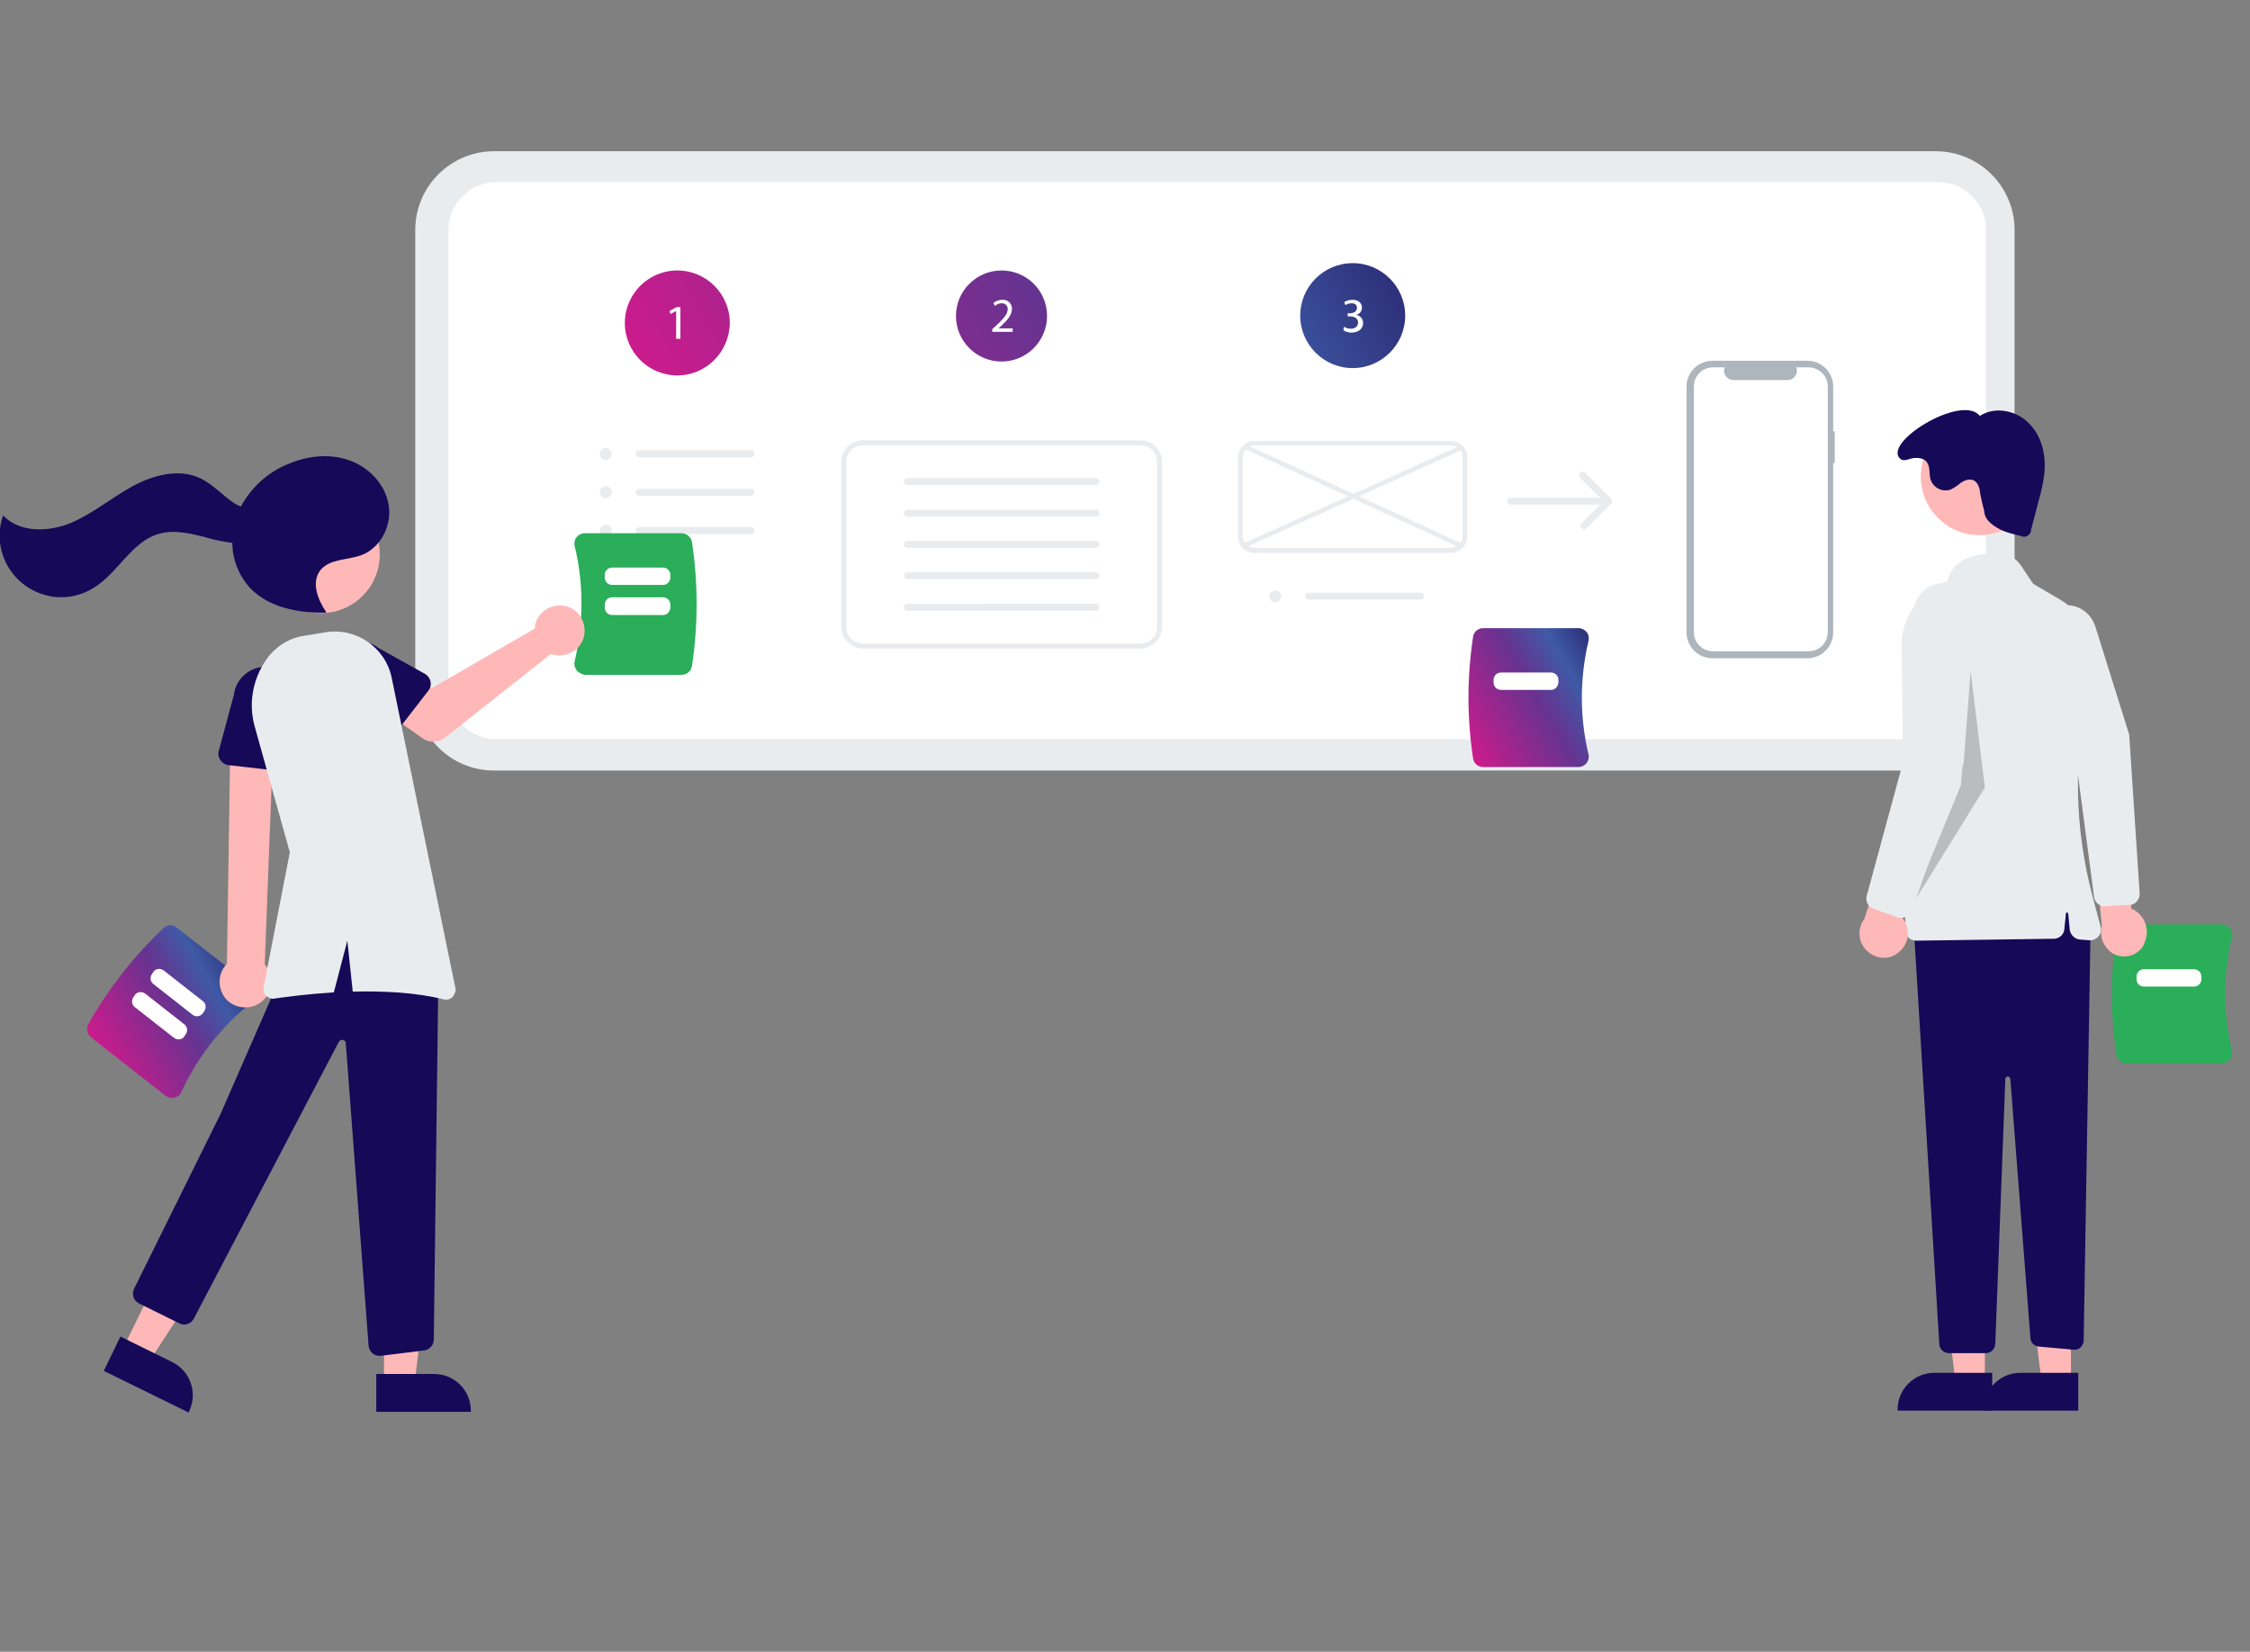 <svg version="1.1" id="a2525de1-ea14-4c9e-818b-1d269b9a5d3c" xmlns="http://www.w3.org/2000/svg" x="0" y="0" viewBox="0 0 583 428.1" xml:space="preserve"><rect x="0" y="0" width="583" height="428.1" fill="#808080" stroke="none"/><style type="text/css">.st0{fill:#e9ecef}.st1{fill:#fff}.st4{fill:#2aae59}.st7{fill:#ffb8b8}.st8{fill:#150958}</style><path class="st0" d="M501.6 199.7H128c-11.3 0-20.4-9.2-20.4-20.4V59.6c0-11.3 9.2-20.4 20.4-20.4h373.6c11.3 0 20.4 9.2 20.4 20.4v119.6c.1 11.3-9.1 20.5-20.4 20.5z"/><path class="st1" d="M128.6 47.2c-6.8 0-12.4 5.6-12.4 12.4v119.6c0 6.8 5.6 12.4 12.4 12.4h373.6c6.8 0 12.4-5.6 12.4-12.4V59.6c0-6.8-5.6-12.4-12.4-12.4H128.6z"/><linearGradient id="SVGID_1_" gradientUnits="userSpaceOnUse" x1="185.178" y1="127.682" x2="340.769" y2="37.852"><stop offset="0" stop-color="#cc1b8c"/><stop offset=".541" stop-color="#663390"/><stop offset=".787" stop-color="#3f5aa6"/><stop offset="1" stop-color="#2e307a"/></linearGradient><path d="M175.5 97.3c-7.5 0-13.6-6.1-13.6-13.6s6.1-13.6 13.6-13.6 13.6 6.1 13.6 13.6c-.1 7.5-6.1 13.6-13.6 13.6zm84-27.2c-6.5 0-11.8 5.3-11.8 11.8 0 6.5 5.3 11.8 11.8 11.8 6.5 0 11.8-5.3 11.8-11.8 0-6.6-5.3-11.8-11.8-11.8zm91 25.3c-7.5 0-13.6-6.1-13.6-13.6s6.1-13.6 13.6-13.6 13.6 6.1 13.6 13.6-6.1 13.6-13.6 13.6z" fill="url(#SVGID_1_)"/><path class="st1" d="M175.2 80.6l-1.5.8-.2-.8 1.8-1h1v8.2h-1.1v-7.2z"/><path class="st0" d="M156.9 119.2c.9 0 1.6-.7 1.6-1.5 0-.9-.7-1.6-1.5-1.6s-1.6.7-1.6 1.5v.1c0 .8.7 1.5 1.5 1.5zm0 9.9c.9 0 1.6-.7 1.6-1.5 0-.9-.7-1.6-1.5-1.6s-1.6.7-1.6 1.5v.1c0 .8.7 1.5 1.5 1.5zm0 10c.9 0 1.6-.7 1.6-1.5 0-.9-.7-1.6-1.5-1.6-.9 0-1.6.7-1.6 1.5v.1c0 .8.7 1.5 1.5 1.5zm37.7-20.6h-29c-.5 0-.9-.4-.9-.9s.4-.9.9-.9h29c.5 0 .9.4.9.9s-.4.9-.9.9zm0 10h-29c-.5 0-.9-.4-.9-.9s.4-.9.9-.9h29c.5 0 .9.4.9.9 0 .4-.4.9-.9.9zm0 9.9h-29c-.5 0-.9-.4-.9-.9s.4-.9.9-.9h29c.5 0 .9.4.9.9s-.4.9-.9.9z"/><path class="st1" d="M257.1 86v-.7l.9-.8c2.1-2 3.1-3.1 3.1-4.3.1-.8-.5-1.5-1.3-1.6h-.3c-.6 0-1.3.3-1.7.7l-.4-.8c.7-.5 1.5-.8 2.3-.8 1.3-.1 2.4.8 2.5 2.1v.3c0 1.5-1.1 2.8-2.8 4.4l-.7.6h3.7v.9h-5.3zm38.4 82.1h-71.9c-3.1 0-5.6-2.5-5.6-5.6v-42.8c0-3.1 2.5-5.6 5.6-5.6h71.9c3.1 0 5.6 2.5 5.6 5.6v42.8c0 3.1-2.5 5.5-5.6 5.6z"/><path class="st0" d="M284 125.7h-48.9c-.5 0-.9-.4-.9-.9s.4-.9.9-.9H284c.5 0 .9.4.9.9s-.4.9-.9.9zm0 8.2h-48.9c-.5 0-.9-.4-.9-.9s.4-.9.9-.9H284c.5 0 .9.4.9.9s-.4.9-.9.9zm0 8.1h-48.9c-.5 0-.9-.4-.9-.9s.4-.9.9-.9H284c.5 0 .9.4.9.9s-.4.9-.9.9zm0 8.1h-48.9c-.5 0-.9-.4-.9-.9s.4-.9.9-.9H284c.5 0 .9.4.9.9s-.4.9-.9.9zm0 8.2h-48.9c-.5 0-.9-.4-.9-.9s.4-.9.9-.9H284c.5 0 .9.4.9.9s-.4.9-.9.9z"/><path class="st0" d="M295.5 168.1h-71.9c-3.1 0-5.6-2.5-5.6-5.6v-42.8c0-3.1 2.5-5.6 5.6-5.6h71.9c3.1 0 5.6 2.5 5.6 5.6v42.8c0 3.1-2.5 5.5-5.6 5.6zm-71.9-52.7c-2.4 0-4.3 1.9-4.3 4.3v42.8c0 2.4 1.9 4.3 4.3 4.3h71.9c2.4 0 4.3-1.9 4.3-4.3v-42.8c0-2.4-1.9-4.3-4.3-4.3h-71.9z"/><path class="st1" d="M348.2 84.7c.6.3 1.2.5 1.8.5 1.4 0 1.9-.9 1.9-1.6 0-1.2-1.1-1.6-2.1-1.6h-.6v-.8h.6c.8 0 1.8-.4 1.8-1.4 0-.7-.4-1.2-1.4-1.2-.6 0-1.2.2-1.6.5l-.3-.8c.6-.4 1.4-.6 2.2-.6 1.6 0 2.4 1 2.4 2 0 .9-.6 1.7-1.5 1.9 1.1.2 1.8 1.1 1.8 2.1 0 1.3-1 2.5-3 2.5-.8 0-1.5-.2-2.1-.6l.1-.9z"/><path class="st0" d="M330.4 156.1c.9 0 1.6-.7 1.6-1.5 0-.9-.7-1.6-1.5-1.6-.9 0-1.6.7-1.6 1.5v.1c0 .8.7 1.5 1.5 1.5zm37.7-.7h-29c-.5 0-.9-.4-.9-.9s.4-.9.9-.9h29c.5 0 .9.4.9.9s-.4.9-.9.9zm7.8-12.1h-50.8c-2.4 0-4.3-1.9-4.3-4.3v-20.4c0-2.4 1.9-4.3 4.3-4.3h50.8c2.4 0 4.3 1.9 4.3 4.3V139c0 2.3-1.9 4.3-4.3 4.3zm-50.8-27.9c-1.7 0-3.1 1.4-3.1 3.1v20.4c0 1.7 1.4 3.1 3.1 3.1h50.8c1.7 0 3.1-1.4 3.1-3.1v-20.4c0-1.7-1.4-3.1-3.1-3.1h-50.8z"/><path transform="rotate(-24.259 350.55 128.736)" class="st0" d="M319.6 128.1h61.8v1.2h-61.8z"/><path transform="rotate(-65.355 350.587 128.596)" class="st0" d="M350 97.8h1.2v61.7H350z"/><path class="st0" d="M417.6 129.5c0-.1-.1-.1-.1-.2l-6.8-6.8c-.4-.4-.9-.4-1.3 0s-.4.9 0 1.3l5.2 5.2h-23.2c-.5 0-.9.4-.9.9s.4.9.9.9h23.2l-4.8 4.8c-.4.4-.4.9 0 1.3s.9.4 1.3 0l6.3-6.3c.4-.3.4-.7.2-1.1z"/><path d="M475.4 111.8h-.4v-11.6c0-3.7-3-6.7-6.7-6.7h-24.6c-3.7 0-6.7 3-6.7 6.7v63.7c0 3.7 3 6.7 6.7 6.7h24.6c3.7 0 6.7-3 6.7-6.7V120h.4v-8.2z" fill="#adb5bd"/><path class="st1" d="M473.6 100.2v63.6c0 2.8-2.2 5-5 5h-24.7c-2.8 0-5-2.2-5-5v-63.6c0-2.8 2.2-5 5-5h3c-.5 1.2.1 2.6 1.3 3.1.3.1.6.2.9.2h14.1c1.3 0 2.4-1.1 2.4-2.4 0-.3-.1-.6-.2-.9h3.2c2.7 0 5 2.2 5 5z"/><path class="st4" d="M149.4 173.7c-.5-.7-.7-1.5-.5-2.3 2.3-9.8 2.4-20.1 0-29.9-.2-.8 0-1.7.5-2.3.5-.6 1.3-1 2.1-1h25.1c1.3 0 2.5 1 2.7 2.3 1.6 10.6 1.6 21.5 0 32.1-.2 1.3-1.3 2.3-2.7 2.3h-25.1c-.8-.2-1.6-.5-2.1-1.2z"/><path class="st1" d="M171.8 151.6h-13.2c-1 0-1.9-.8-1.9-1.9v-.7c0-1 .8-1.9 1.9-1.9h13.2c1 0 1.9.8 1.9 1.9v.8c-.1 1-.9 1.8-1.9 1.8zm0 7.8h-13.2c-1 0-1.9-.8-1.9-1.9v-.8c0-1 .8-1.9 1.9-1.9h13.2c1 0 1.9.8 1.9 1.9v.8c-.1 1.1-.9 1.9-1.9 1.9z"/><linearGradient id="SVGID_2_" gradientUnits="userSpaceOnUse" x1="378.429" y1="191.323" x2="414.87" y2="170.284"><stop offset="0" stop-color="#cc1b8c"/><stop offset=".541" stop-color="#663390"/><stop offset=".787" stop-color="#3f5aa6"/><stop offset="1" stop-color="#2e307a"/></linearGradient><path d="M381.7 196.6c-1.6-10.5-1.6-21.1 0-31.6.2-1.3 1.3-2.2 2.6-2.2H409c.8 0 1.6.4 2.1 1s.7 1.5.5 2.3c-2.3 9.7-2.3 19.8 0 29.4.2.8 0 1.6-.5 2.3-.5.6-1.3 1-2.1 1h-24.7c-1.3 0-2.4-.9-2.6-2.2z" fill="url(#SVGID_2_)"/><path class="st1" d="M401.9 178.8h-13c-1 0-1.9-.8-1.9-1.9v-.7c0-1 .8-1.9 1.9-1.9h13c1 0 1.9.8 1.9 1.9v.7c-.1 1.1-.9 1.9-1.9 1.9z"/><linearGradient id="SVGID_3_" gradientUnits="userSpaceOnUse" x1="25.797" y1="272.951" x2="63.083" y2="251.423"><stop offset="0" stop-color="#cc1b8c"/><stop offset=".541" stop-color="#663390"/><stop offset=".787" stop-color="#3f5aa6"/><stop offset="1" stop-color="#2e307a"/></linearGradient><path d="M22.9 265.4c5.2-9.2 11.8-17.6 19.5-24.9 1-.9 2.4-.9 3.4-.1l19.4 15.2c.6.5 1 1.3 1 2.1s-.4 1.6-1 2.1c-7.8 6.2-14 14.1-18.2 23.2-.3.8-1 1.3-1.8 1.5-.8.2-1.6 0-2.3-.5l-19.4-15.2c-.9-.8-1.2-2.3-.6-3.4z" fill="url(#SVGID_3_)"/><path class="st1" d="M49.9 263l-10.2-8c-.8-.6-.9-1.8-.3-2.6l.4-.6c.6-.8 1.8-.9 2.6-.3l10.2 8c.8.6.9 1.8.3 2.6l-.4.6c-.7.8-1.8.9-2.6.3zm-4.8 6l-10.2-8c-.8-.6-.9-1.8-.3-2.6l.4-.6c.6-.8 1.8-.9 2.6-.3l10.2 8c.8.6.9 1.8.3 2.6l-.4.6c-.6.8-1.7.9-2.6.3z"/><path class="st4" d="M548.4 273.4c-1.6-10.5-1.6-21.1 0-31.6.2-1.3 1.3-2.2 2.6-2.2h24.7c.8 0 1.6.4 2.1 1s.7 1.5.5 2.3c-2.3 9.7-2.3 19.8 0 29.4.2.8 0 1.6-.5 2.3-.5.6-1.3 1-2.1 1H551c-1.3.1-2.4-.9-2.6-2.2z"/><path class="st1" d="M568.5 255.7h-13c-1 0-1.9-.8-1.9-1.9v-.7c0-1 .8-1.9 1.9-1.9h13c1 0 1.9.8 1.9 1.9v.7c0 1-.8 1.9-1.9 1.9z"/><path class="st7" d="M555.6 244.5c1.5-3.1.4-6.8-2.5-8.6-.3-.2-.6-.3-.9-.4l-.5-22.5-9 6.6 1.9 20.4c-.7 2.8.5 5.7 3 7.2 2.8 1.5 6.3.5 7.8-2.2.1-.2.1-.3.2-.5z"/><path class="st0" d="M551.8 234.5l-6.4.4c-1.4 0-2.6-1-2.8-2.4l-5.3-40.2-8.6-24.5c-.7-2-.6-4.3.2-6.3.8-1.9 2.4-3.4 4.4-4.2 3.9-1.4 8.2.8 9.6 5l8.8 28.1 2.7 41.1c.1.7-.2 1.5-.7 2.1-.3.4-.7.6-1.1.8-.3.1-.5.1-.8.1z"/><path class="st7" d="M514.3 358.2h-7.6l-3.6-29.3h11.2z"/><path class="st8" d="M516.2 365.6h-24.5v-.3c0-5.3 4.3-9.5 9.5-9.5h15v9.8z"/><path class="st7" d="M536.6 358.2H529l-3.6-29.3h11.2z"/><path class="st8" d="M538.5 365.6H514v-.3c0-5.3 4.3-9.5 9.5-9.5h15v9.8zm3.2-125.8l-1.8 107.6c0 1.4-1.2 2.5-2.5 2.4h-.2l-8.9-.8c-1.2-.1-2.2-1.1-2.2-2.3l-5.2-67.1c0-.3-.3-.6-.7-.6-.3 0-.6.3-.6.6l-2.6 68.7c-.1 1.3-1.1 2.4-2.5 2.4H505c-1.3 0-2.4-1-2.5-2.3l-6.7-109.2 39.7-9.9 6.2 10.5z"/><circle class="st7" cx="512.9" cy="123.5" r="15.2"/><path class="st0" d="M494.5 243c-.5-.5-.8-1.2-.8-2l-1-73.4c-.1-7.7 4.7-14.5 11.9-17 1.4-6.5 9-7.3 13.4-7.2 2.2 0 4.3 1.2 5.6 3.1l3.2 4.8 7 4.1c6.6 3.9 10 11.6 8.3 19.1l-1.1 4.9c-3.8 17.3-3.4 35.3 1.1 52.5l2.2 8.3c.4 1.5-.5 3-2 3.4-.3.1-.6.1-.9.1l-2.5-.2c-1.3-.1-2.4-1.2-2.6-2.5l-.4-4.2c0-.2-.2-.3-.3-.3-.1 0-.3.1-.3.3l-.4 4c-.1 1.4-1.3 2.5-2.7 2.5l-35.6.5c-.9 0-1.6-.3-2.1-.8z"/><path class="st8" d="M514.1 132.3c.1 2.2 1.6 3.4 3.4 4.5 1.8 1.1 4 1.6 6.1 2.1.9.5 2 .1 2.5-.8.1-.3.2-.6.2-.9l1.9-7.3c.7-2.3 1.2-4.7 1.5-7.1.5-4.7-.6-9.7-3.9-13-3.2-3.4-8.9-4.6-12.8-2-4.6-5.9-25.7 7.1-20.5 11.2.9.7 2.3-.2 3.5-.3s2.5.1 3.2 1c1 1.2.6 3 1 4.5.7 2.2 3 3.4 5.2 2.7 1-.5 1.9-1.1 2.7-1.8.9-.6 2-1 3.1-.7 1.3.5 1.8 2.1 1.9 3.6.3 1.5.6 2.9 1 4.3z"/><path opacity=".2" d="M510.5 173.1l-2.4 30.4-13 31.6 19.2-31z"/><path class="st7" d="M492 246.8c2.7-2.2 3.1-6.1 1-8.8-.2-.3-.5-.6-.8-.8l8.3-20.5-11.3 2.3-6.1 19.1c-2.1 2.8-1.6 6.7 1.2 8.8 2.3 1.8 5.5 1.8 7.7-.1z"/><path class="st0" d="M491.8 237.8l-6.4-2.3c-1.4-.5-2.1-2-1.7-3.4l10.5-38.6 1.6-34.8c.2-4.4 3.9-7.8 8.3-7.6 4.4.2 7.8 3.9 7.6 8.3v.2l-2.9 38.2-13.4 38.2c-.4 1.2-1.6 1.9-2.8 1.9-.3 0-.6 0-.8-.1z"/><path class="st7" d="M31.9 349.4l6.8 3.4 16.1-24.7-10-5z"/><path class="st8" d="M31.2 346.4l13.4 6.6c4.7 2.3 6.7 8 4.4 12.8l-.1.3-22-10.8 4.3-8.9z"/><path class="st7" d="M99.5 361.1h7.6l3.6-29.3H99.5z"/><path class="st8" d="M97.5 356.1h15c5.3 0 9.5 4.3 9.5 9.5v.3H97.5v-9.8z"/><circle class="st7" cx="83.2" cy="143.7" r="15.2"/><path class="st8" d="M98.3 351.4c-1.5 0-2.7-1.2-2.8-2.7l-5.9-78.3c0-.5-.4-.9-1-.9-.3 0-.6.2-.8.5l-37.6 71.8c-.7 1.3-2.4 1.9-3.7 1.2L36 337.8c-1.4-.7-1.9-2.4-1.3-3.7l22.5-45.5 14.9-34.1c5.7-11.3 11.8-17.1 18.6-17.8 7-.7 14.4 4.1 22.8 14.7l.1.1v.1l-1.2 95.6c0 1.4-1.1 2.6-2.5 2.8l-11.3 1.4h-.3z"/><path class="st7" d="M67.1 260.1c3.1-1.9 4.1-6 2.2-9.2-.2-.3-.4-.6-.7-.9l2.3-60.6-11.2 1.4-.9 59c-2.6 2.6-2.5 6.9.1 9.5 2.2 2 5.6 2.4 8.2.8z"/><path class="st8" d="M74.2 200l-15-1.7c-1.6-.2-2.8-1.7-2.6-3.3 0-.1 0-.3.1-.4l3.9-14.5c.5-4.5 4.7-7.8 9.2-7.2 4.5.5 7.8 4.6 7.3 9.2l.5 15c.1 1.6-1.2 3-2.9 3.1-.3-.1-.4-.1-.5-.2z"/><path class="st7" d="M138.7 161.9c-.1.3-.1.7-.1 1L112 178.3l-6.5-3.7-6.9 9 10.8 7.7c1.8 1.3 4.2 1.2 5.9-.1l27.4-21.7c3.4 1.2 7.1-.5 8.4-3.8 1.2-3.4-.5-7.1-3.8-8.4-3.4-1.2-7.1.5-8.4 3.8-.1.2-.2.5-.2.8z"/><path class="st8" d="M111 179l-8.6 11.1c-.9 1.2-2.7 1.4-3.9.5l-.3-.3-9.7-10.1c-3.4-2.6-4-7.5-1.3-10.9 2.6-3.4 7.5-4 10.8-1.4l12.2 6.8c1.3.8 1.8 2.5 1.1 3.8-.1.2-.2.4-.3.5z"/><path class="st0" d="M118 256.1l-16.5-80.4c-1.6-7.9-9.3-13.2-17.3-11.8l-5.5.9c-3.9.6-7.3 2.8-9.6 6-3.6 5.1-4.8 11.5-3.1 17.5l9.1 32.6-6.8 35c-.3 1.3.6 2.6 2 2.9.3.1.5.1.8 0 3.4-.5 9-1.2 15.4-1.6l3.5-13.4 1.4 13.2c7.9-.2 16.4.2 23.5 2 1.3.4 2.7-.4 3-1.8.2-.3.2-.7.1-1.1z"/><path class="st8" d="M100.7 130.8c-.9-5.3-5.1-9.7-10.2-11.5-5.1-1.8-10.7-1.2-15.7.9-5.3 2.1-9.7 6.1-12.4 11.1-.6-.3-1.3-.6-1.9-1-2.9-2-5.3-4.7-8.5-6.3-5.6-2.7-12.3-.9-17.8 2.1-5.4 3-10.3 7.1-16 9.5-5.7 2.3-13.1 2.5-17.4-2-2.9 8.3 1.5 17.4 9.9 20.3 4.5 1.6 9.4 1 13.5-1.5 6.3-3.8 9.8-11.9 16.8-14 3.9-1.2 8.1-.2 12.1.8 2.3.7 4.7 1.2 7.1 1.5 0 4.3 1.7 8.5 4.6 11.7 4.9 5.1 12.5 6.5 19.6 6.4l.1-.2c-2.2-3.2-3.9-7.7-1.5-10.8 2.4-3 7-2.6 10.6-3.9 5.1-1.9 8-7.8 7.1-13.1z"/></svg>